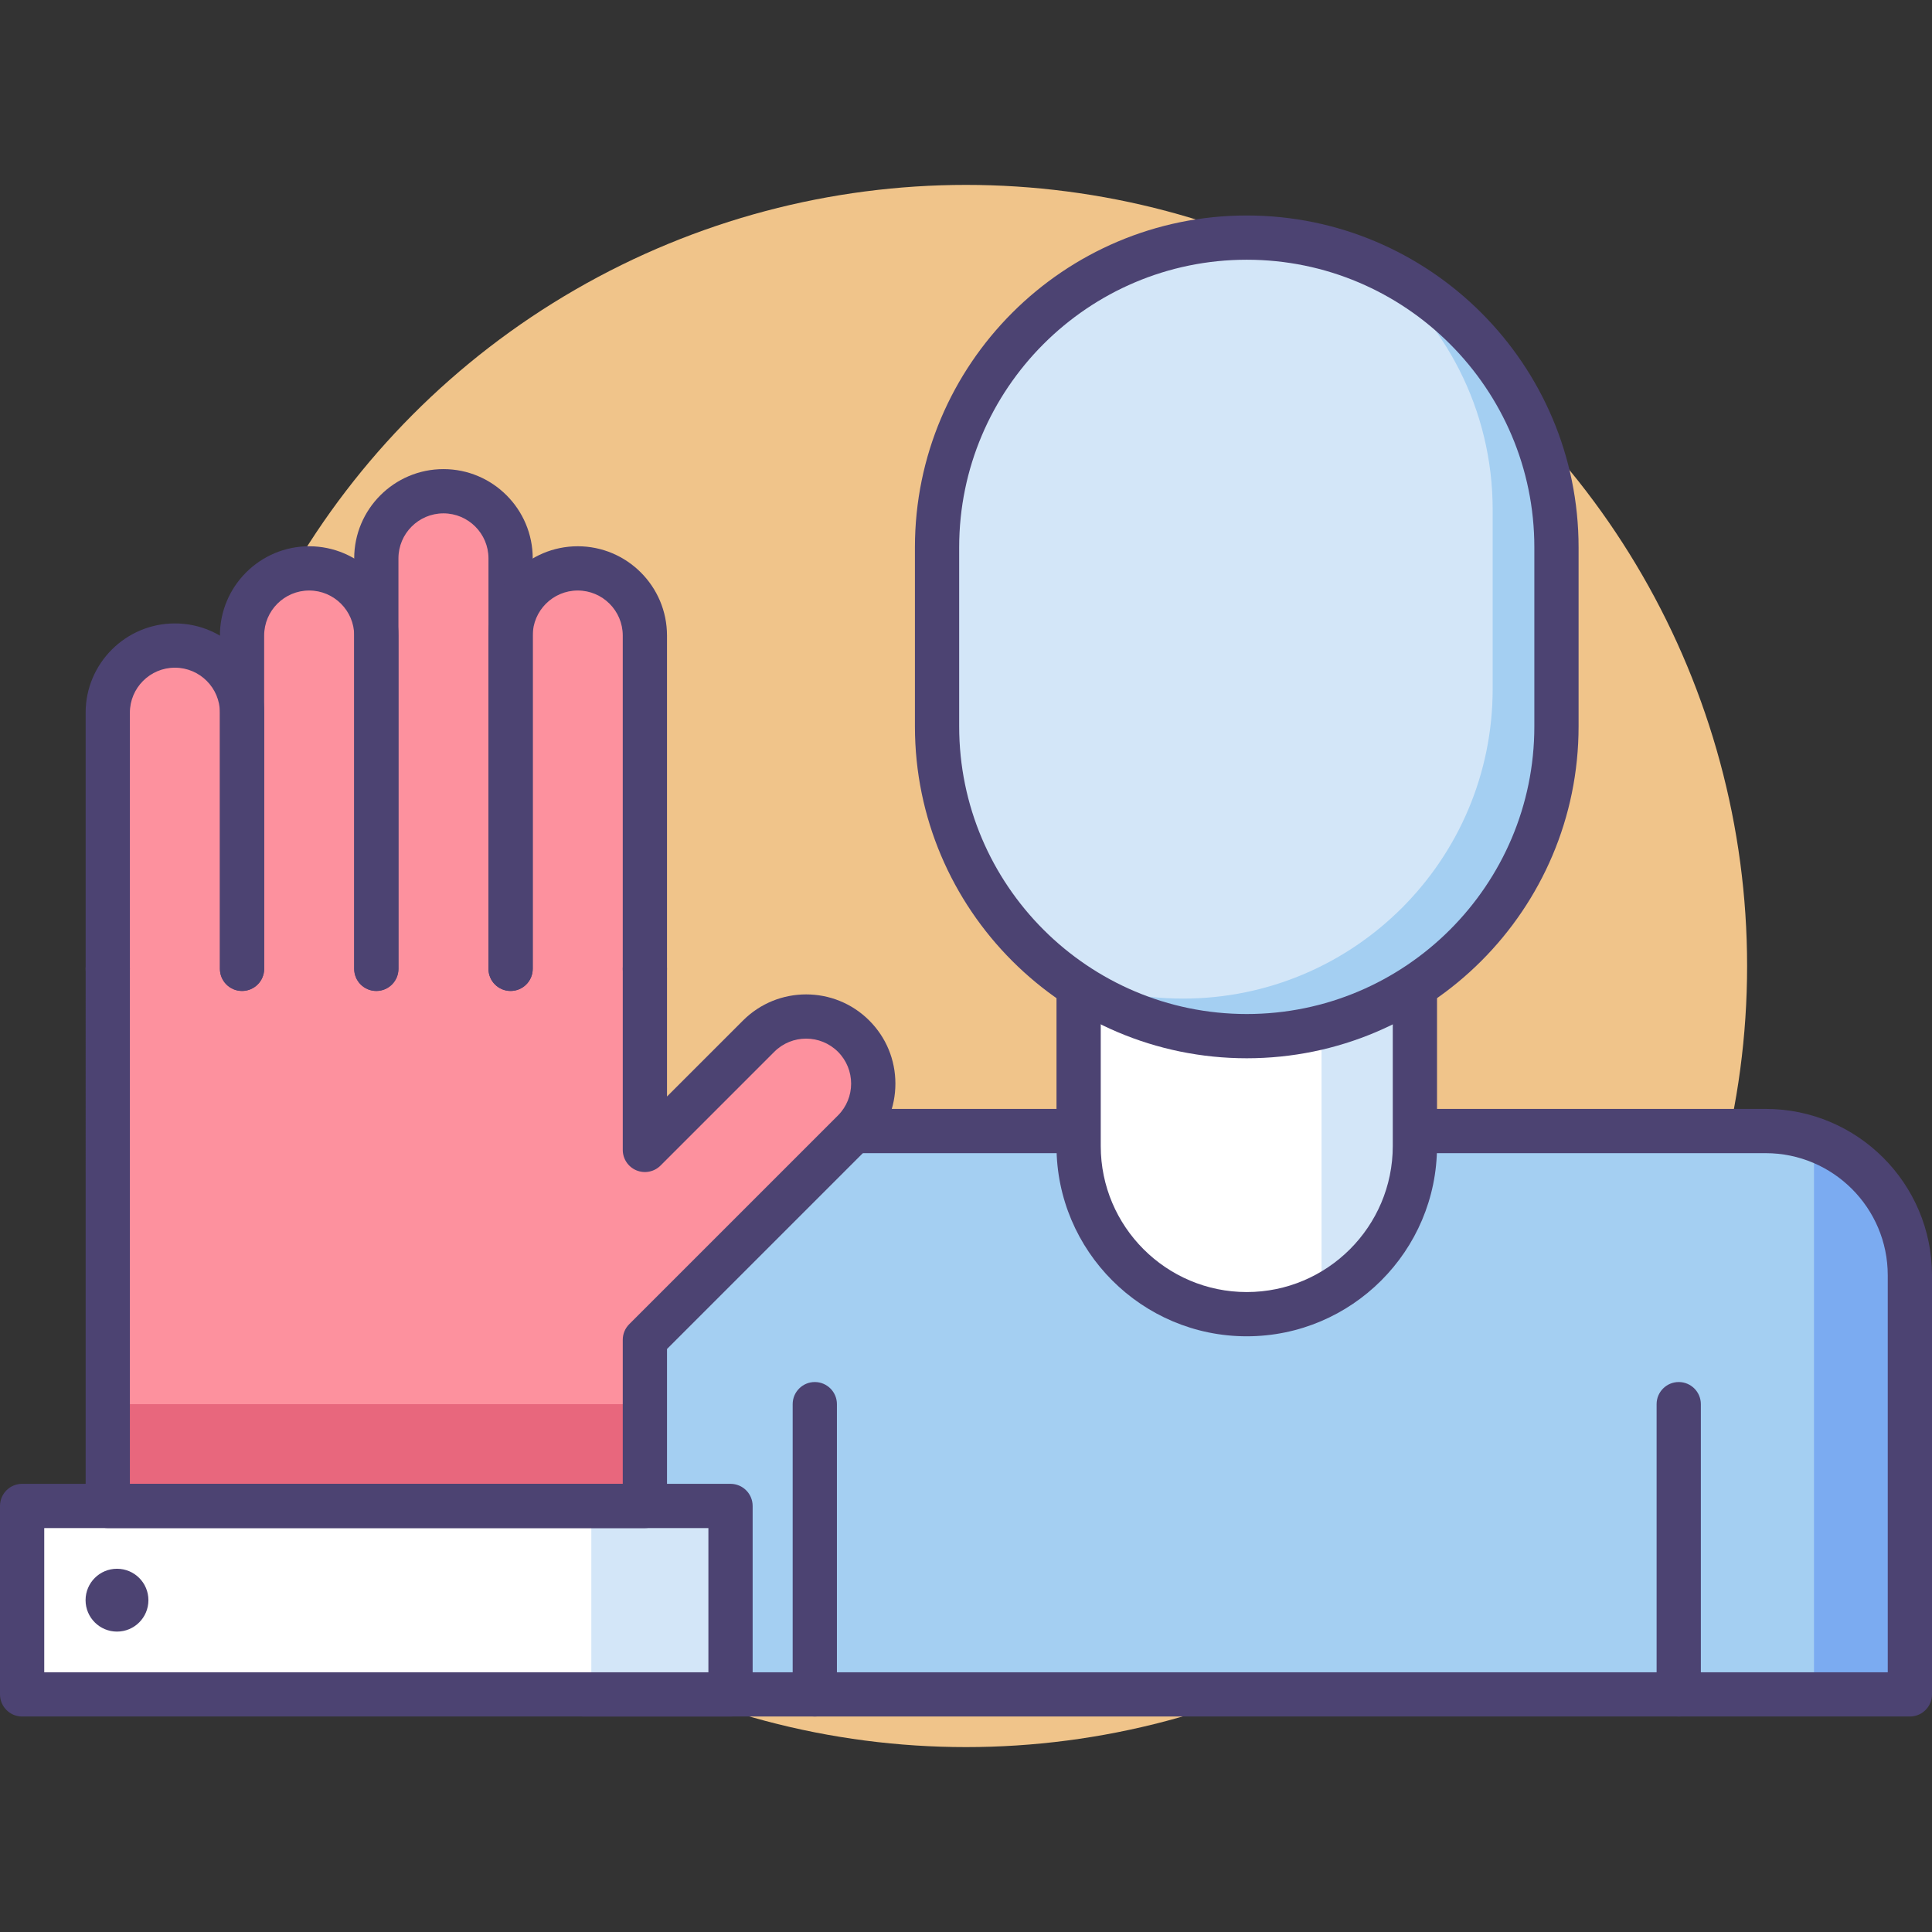 <svg xmlns="http://www.w3.org/2000/svg" xmlns:xlink="http://www.w3.org/1999/xlink" id="Icon_Set" x="0px" y="0px" viewBox="0 0 512 512" style="enable-background:new 0 0 512 512;" xml:space="preserve"><rect x="0" y="0" width="512" height="512" fill="#333333" stroke="none"/><style type="text/css"> .st0{fill:#4C4372;} .st1{fill:#F0C48A;} .st2{fill:#FD919E;} .st3{fill:#E8677D;} .st4{fill:#D3E6F8;} .st5{fill:#A4CFF2;} .st6{fill:#7BABF1;} .st7{fill:#FFFFFF;}</style><g> <g> <g> <g> <circle class="st1" cx="256" cy="256" r="207"></circle> </g> </g> </g> <g> <g> <g> <g> <path class="st5" d="M506.137,449.031H154.672V337.953c0-21.105,17.11-38.215,38.216-38.215h275.034 c21.105,0,38.215,17.109,38.215,38.215V449.031z"></path> </g> </g> <g> <g> <path class="st6" d="M480.732,301.946v147.086h25.404V337.953C506.137,321.342,495.536,307.213,480.732,301.946z"></path> </g> </g> <g> <g> <path class="st0" d="M506.137,454.894H154.672c-3.237,0-5.861-2.625-5.861-5.862V337.953c0-24.304,19.772-44.078,44.076-44.078 h275.035c24.305,0,44.078,19.773,44.078,44.078v111.078C512,452.269,509.375,454.894,506.137,454.894z M160.535,443.168 h339.739V337.953c0-17.839-14.513-32.353-32.353-32.353H192.887c-17.838,0-32.352,14.514-32.352,32.353V443.168z"></path> </g> </g> <g> <g> <path class="st7" d="M374.963,303.712v-73.264h-89.115v73.264c0,24.608,19.949,44.558,44.557,44.558l0,0 C355.014,348.27,374.963,328.32,374.963,303.712z"></path> </g> </g> <g> <g> <path class="st4" d="M350.222,343.62c14.661-7.295,24.741-22.42,24.741-39.908v-73.264h-24.741V343.62z"></path> </g> </g> <g> <g> <path class="st0" d="M330.404,354.132c-27.802,0-50.42-22.618-50.42-50.42v-73.264c0-3.237,2.625-5.862,5.863-5.862h89.115 c3.237,0,5.862,2.625,5.862,5.862v73.264C380.825,331.514,358.207,354.132,330.404,354.132z M291.709,236.311v67.401 c0,21.336,17.359,38.695,38.695,38.695c21.337,0,38.695-17.359,38.695-38.695v-67.401H291.709z"></path> </g> </g> <g> <g> <path class="st4" d="M330.404,274.588L330.404,274.588c-45.328,0-82.074-36.746-82.074-82.075v-47.47 c0-45.329,36.746-82.075,82.074-82.075l0,0c45.329,0,82.075,36.746,82.075,82.075v47.47 C412.479,237.842,375.733,274.588,330.404,274.588z"></path> </g> </g> <g> <g> <path class="st5" d="M363.233,69.817c19.651,14.995,32.34,38.648,32.34,65.276v47.47c0,45.328-36.745,82.074-82.074,82.074 h-0.001c-11.676,0-22.773-2.454-32.828-6.849c13.802,10.532,31.033,16.799,49.734,16.799l0,0 c45.329,0,82.075-36.746,82.075-82.075v-47.47C412.479,111.391,392.217,82.484,363.233,69.817z"></path> </g> </g> <g> <g> <path class="st0" d="M330.405,280.451c-48.489,0-87.939-39.449-87.939-87.938v-47.47c0-48.489,39.449-87.938,87.938-87.938 c48.49,0,87.938,39.448,87.938,87.938v47.47C418.342,241.002,378.895,280.451,330.405,280.451z M330.404,68.831 c-42.022,0-76.212,34.189-76.212,76.212v47.47c0,42.023,34.189,76.212,76.212,76.212c42.023,0,76.213-34.189,76.213-76.212 v-47.47C406.617,103.021,372.428,68.831,330.404,68.831z"></path> </g> </g> <g> <g> <g> <path class="st0" d="M444.881,454.894c-3.238,0-5.863-2.625-5.863-5.862v-76.915c0-3.237,2.625-5.862,5.863-5.862 c3.237,0,5.862,2.625,5.862,5.862v76.915C450.743,452.269,448.118,454.894,444.881,454.894z"></path> </g> </g> <g> <g> <path class="st0" d="M215.93,454.894c-3.238,0-5.863-2.625-5.863-5.862v-76.915c0-3.237,2.625-5.862,5.863-5.862 c3.237,0,5.862,2.625,5.862,5.862v76.915C221.792,452.269,219.167,454.894,215.93,454.894z"></path> </g> </g> </g> </g> <g> <g> <g> <path class="st2" d="M99.729,399.094H28.558V188.872c0,0,0-17.792,17.793-17.792c17.792,0,17.792,17.792,17.792,17.792 s-7.615-38.242,17.793-38.242c0,0,16.739,0.374,16.739,12.238c0,0-2.463-32.687,18.847-32.687s17.793,27.667,17.793,27.667 s3.776-7.218,17.793-7.218c14.016,0,17.793,12.238,17.793,37.335c0,25.098,0,116.773,0,116.773l33.453-33.454 c0,0,11.208-7.346,21.858,3.305c10.65,10.65,0,25.163,0,25.163L170.9,355.065v44.029L99.729,399.094z"></path> </g> </g> <g> <g> <rect x="28.558" y="372.116" class="st3" width="142.343" height="26.978"></rect> </g> </g> <g> <g> <rect x="5.862" y="399.094" class="st7" width="187.733" height="49.938"></rect> </g> </g> <g> <g> <rect x="156.707" y="399.094" class="st4" width="36.889" height="49.938"></rect> </g> </g> <g> <g> <path class="st0" d="M64.143,262.614c-3.237,0-5.862-2.625-5.862-5.863v-67.879c0-6.578-5.353-11.93-11.931-11.93 s-11.93,5.352-11.93,11.93v67.879c0,3.238-2.625,5.863-5.863,5.863c-3.237,0-5.862-2.625-5.862-5.863v-67.879 c0-13.044,10.611-23.656,23.655-23.656c13.045,0,23.656,10.612,23.656,23.656v67.879 C70.006,259.989,67.381,262.614,64.143,262.614z"></path> </g> </g> <g> <g> <path class="st0" d="M99.729,262.614c-3.237,0-5.862-2.625-5.862-5.863v-88.329c0-6.578-5.353-11.93-11.931-11.93 c-6.578,0-11.93,5.352-11.93,11.93v88.329c0,3.238-2.625,5.863-5.863,5.863c-3.237,0-5.862-2.625-5.862-5.863v-88.329 c0-13.044,10.612-23.655,23.655-23.655c13.044,0,23.656,10.612,23.656,23.655v88.329 C105.592,259.989,102.967,262.614,99.729,262.614z"></path> </g> </g> <g> <g> <path class="st0" d="M135.314,262.614c-3.237,0-5.862-2.625-5.862-5.863V147.974c0-6.578-5.353-11.93-11.931-11.93 s-11.93,5.353-11.93,11.93v108.777c0,3.238-2.625,5.863-5.863,5.863c-3.237,0-5.862-2.625-5.862-5.863V147.974 c0-13.043,10.612-23.656,23.655-23.656c13.044,0,23.656,10.612,23.656,23.656v108.777 C141.178,259.989,138.553,262.614,135.314,262.614z"></path> </g> </g> <g> <g> <path class="st0" d="M170.899,262.614c-3.237,0-5.862-2.625-5.862-5.863v-88.329c0-6.578-5.352-11.93-11.931-11.93 c-6.578,0-11.929,5.352-11.929,11.93v88.329c0,3.238-2.625,5.863-5.863,5.863c-3.237,0-5.862-2.625-5.862-5.863v-88.329 c0-13.044,10.611-23.655,23.654-23.655c13.044,0,23.655,10.612,23.655,23.655v88.329 C176.762,259.989,174.137,262.614,170.899,262.614z"></path> </g> </g> <g> <g> <path class="st0" d="M170.899,404.957H28.557c-3.237,0-5.862-2.625-5.862-5.862V256.751c0-3.238,2.625-5.863,5.862-5.863 c3.238,0,5.863,2.625,5.863,5.863v136.48h130.617v-38.166c0-1.555,0.617-3.046,1.718-4.146l55.313-55.313 c4.651-4.652,4.651-12.22,0-16.872c-4.65-4.65-12.218-4.652-16.873,0l-30.149,30.15c-1.677,1.677-4.201,2.176-6.389,1.271 c-2.191-0.908-3.619-3.046-3.619-5.417v-47.988c0-3.238,2.625-5.863,5.862-5.863s5.862,2.625,5.862,5.863v33.834l20.143-20.142 c9.223-9.225,24.232-9.222,33.453,0c4.469,4.468,6.93,10.409,6.93,16.728c0,6.318-2.461,12.259-6.93,16.727l-53.596,53.596 v41.6C176.762,402.332,174.137,404.957,170.899,404.957z"></path> </g> </g> <g> <g> <path class="st0" d="M193.596,454.894H5.862c-3.237,0-5.862-2.625-5.862-5.862v-49.937c0-3.238,2.625-5.863,5.862-5.863 h187.733c3.237,0,5.862,2.625,5.862,5.863v49.937C199.458,452.269,196.833,454.894,193.596,454.894z M11.725,443.168h176.008 v-38.212H11.725V443.168z"></path> </g> </g> <g> <g> <circle class="st0" cx="31.005" cy="424.063" r="8.327"></circle> </g> </g> </g> </g></g></svg>